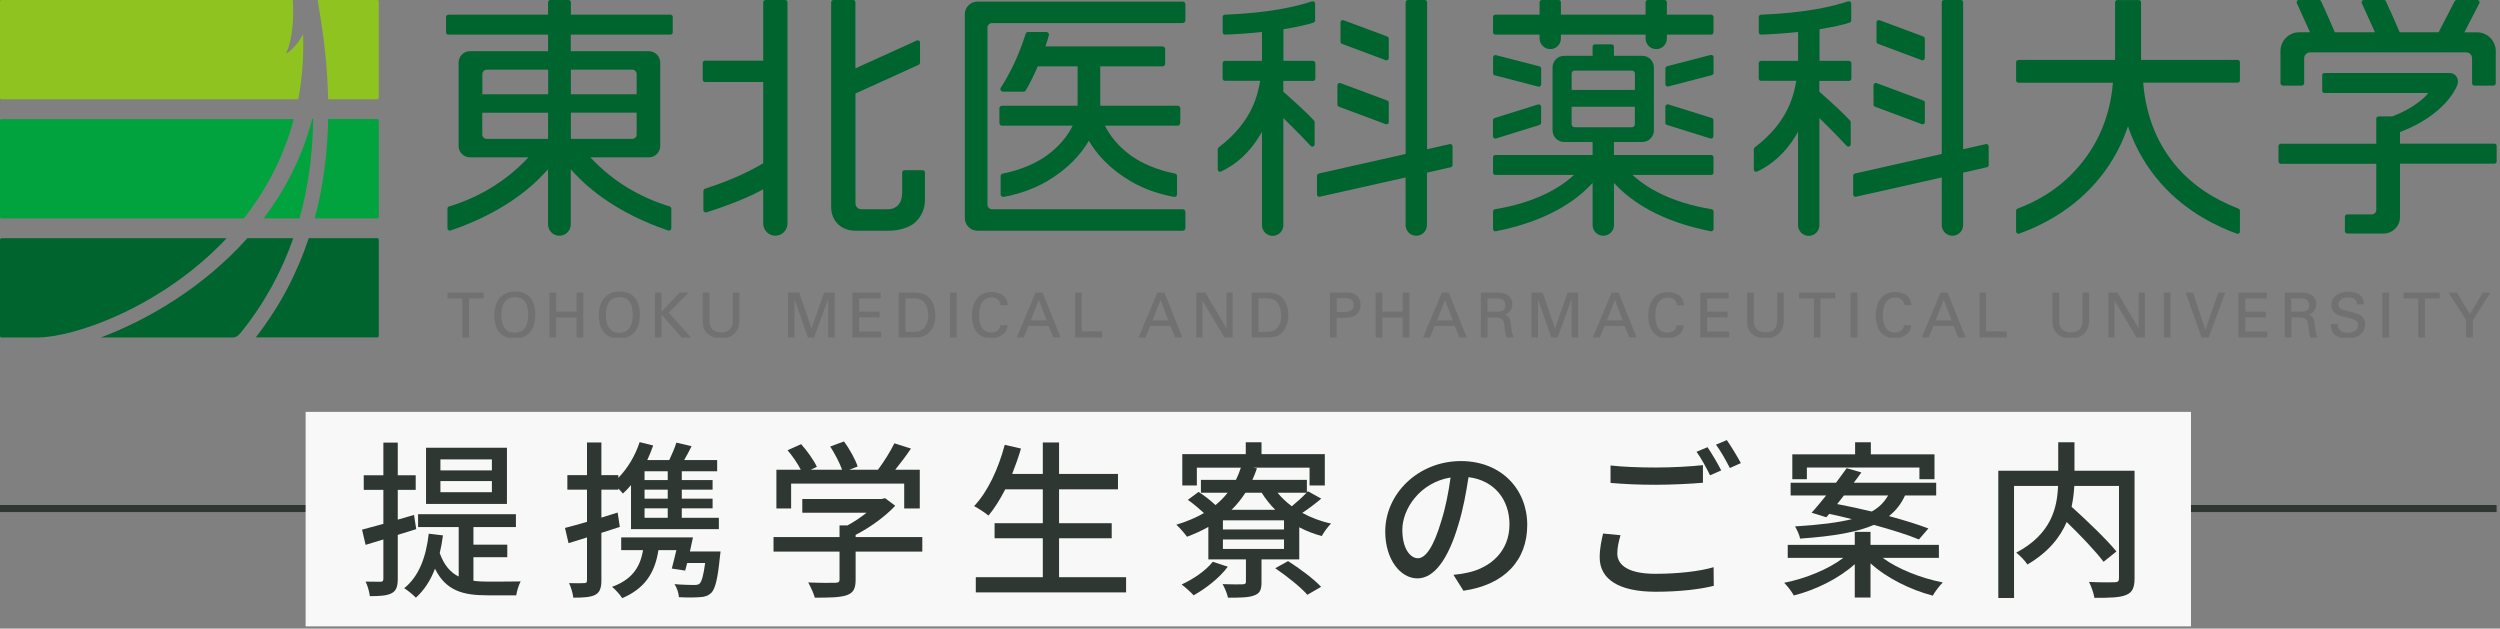 <svg width="346" height="87" viewBox="0 0 346 87" fill="none" xmlns="http://www.w3.org/2000/svg">
<rect x="0" y="0" width="346" height="87" fill="#808080" stroke="none"/>
<g clip-path="url(#clip0_577_29315)">
<path d="M32.255 46.701C32.642 46.701 32.935 46.503 33.323 46.042C36.647 41.933 38.998 37.523 40.589 32.969H34.233C28.234 39.688 20.564 44.226 13.962 46.701H32.255Z" fill="#00642F"/>
<path d="M5.335 46.701C10.504 46.63 22.503 42.409 31.368 32.969H0.206C0.095 32.969 0 33.064 0 33.175V46.503C0 46.614 0.095 46.709 0.206 46.709H5.335V46.701Z" fill="#00642F"/>
<path d="M52.217 46.701C52.328 46.701 52.422 46.606 52.422 46.495V33.167C52.422 33.056 52.328 32.961 52.217 32.961H42.734C41.143 37.745 38.769 42.37 35.397 46.693H52.209L52.217 46.701Z" fill="#00642F"/>
<path d="M41.951 4.752C41.444 5.664 40.716 6.672 39.742 7.354C39.679 7.401 39.6 7.378 39.671 7.227C40.447 5.466 40.716 2.507 40.518 0H0.206C0.095 0 0 0.095 0 0.206V13.534C0 13.645 0.095 13.74 0.206 13.74H41.278C41.808 10.939 42.053 7.949 41.951 4.752Z" fill="#8FC31F"/>
<path d="M52.422 13.534V0.206C52.422 0.095 52.328 0 52.217 0H43.969C44.088 0.714 44.199 1.428 44.309 2.15C44.927 5.926 45.338 9.821 45.417 13.74H52.217C52.328 13.74 52.422 13.645 52.422 13.534Z" fill="#8FC31F"/>
<path d="M52.217 30.216C52.328 30.216 52.422 30.121 52.422 30.01V16.683C52.422 16.572 52.328 16.477 52.217 16.477H45.417C45.33 21.078 44.769 25.695 43.557 30.216H52.209H52.217Z" fill="#00A33E"/>
<path d="M0.206 16.485C0.095 16.485 0 16.58 0 16.691V30.018C0 30.129 0.095 30.224 0.206 30.224H33.743C36.766 26.385 39.236 21.823 40.66 16.485H0.206Z" fill="#00A33E"/>
<path d="M42.877 17.674C41.476 22.418 39.236 26.591 36.497 30.216H41.452C42.639 25.98 43.209 21.657 43.328 17.349C43.328 17.127 43.344 16.905 43.344 16.683C43.344 16.619 43.344 16.556 43.344 16.492C43.344 16.413 43.241 16.397 43.217 16.485C43.209 16.532 43.193 16.58 43.178 16.619C43.09 16.937 43.003 17.246 42.916 17.555L42.885 17.674H42.877Z" fill="#00A33E"/>
<path d="M315.936 11.844H318.579C318.746 11.844 318.896 11.701 318.896 11.518V8.068C318.896 7.616 319.268 7.243 319.719 7.243H341.312C341.771 7.243 342.135 7.616 342.135 8.068V11.518C342.135 11.701 342.27 11.844 342.452 11.844H345.087C345.27 11.844 345.412 11.701 345.412 11.518V7.068C345.412 5.648 344.256 4.474 342.84 4.474H341.067L343.14 0.46C343.188 0.365 343.188 0.246 343.125 0.143C343.069 0.056 342.966 -0.008 342.847 -0.008H340.014C339.895 -0.008 339.792 0.056 339.729 0.159L337.505 4.466H332.114L332.059 4.339C331.529 3.078 330.769 1.38 330.215 0.175C330.159 0.056 330.056 -0.008 329.93 -0.008H327.16C327.049 -0.008 326.954 0.048 326.898 0.135C326.843 0.23 326.827 0.341 326.875 0.444C327.492 1.793 328.086 3.118 328.561 4.165L328.695 4.466H323.147L323.083 4.339C322.569 3.102 321.801 1.388 321.239 0.175C321.184 0.056 321.073 -0.008 320.946 -0.008H318.176C318.073 -0.008 317.962 0.048 317.907 0.135C317.843 0.23 317.843 0.341 317.883 0.444C318.508 1.801 319.102 3.126 319.569 4.165L319.703 4.466H318.2C316.775 4.466 315.619 5.632 315.619 7.06V11.511C315.619 11.693 315.762 11.836 315.936 11.836V11.844Z" fill="#00642F"/>
<path d="M331.109 16.112H329.194C329.02 16.112 328.877 16.255 328.877 16.429V19.896H315.667C315.492 19.896 315.342 20.038 315.342 20.221V22.339C315.342 22.521 315.492 22.672 315.667 22.672H328.877V29.058C328.877 29.399 328.608 29.669 328.26 29.669H324.856C324.682 29.669 324.532 29.82 324.532 30.002V32.001C324.532 32.176 324.682 32.319 324.856 32.319H329.882C331.133 32.319 332.162 31.303 332.162 30.034V22.656H345.222C345.404 22.656 345.539 22.506 345.539 22.323V20.205C345.539 20.023 345.404 19.88 345.222 19.88H332.162V18.27L332.304 18.222C338.138 15.961 339.816 12.47 340.069 11.836C340.299 11.281 340.188 10.559 339.563 10.233C339.404 10.146 339.222 10.107 339.032 10.107H321.706C321.619 10.107 321.54 10.13 321.484 10.194C321.421 10.257 321.389 10.337 321.389 10.424V12.542C321.389 12.724 321.532 12.875 321.706 12.875H336.072C336.072 12.875 334.885 14.628 331.117 16.104L331.109 16.112Z" fill="#00642F"/>
<path d="M259.928 6.069L265.967 8.33C265.967 8.33 266.046 8.345 266.078 8.345C266.141 8.345 266.212 8.33 266.26 8.29C266.347 8.226 266.394 8.139 266.394 8.028V5.355C266.394 5.228 266.307 5.109 266.189 5.053L260.141 2.8C260.046 2.769 259.936 2.777 259.849 2.84C259.762 2.888 259.706 2.991 259.706 3.102V5.775C259.706 5.91 259.785 6.029 259.912 6.077L259.928 6.069Z" fill="#00642F"/>
<path d="M259.508 14.771L265.975 17.183C265.975 17.183 266.054 17.198 266.086 17.198C266.149 17.198 266.22 17.183 266.268 17.151C266.355 17.095 266.402 16.992 266.402 16.889V14.216C266.402 14.081 266.315 13.962 266.197 13.914L259.722 11.503C259.627 11.463 259.508 11.479 259.429 11.542C259.342 11.606 259.294 11.709 259.294 11.804V14.47C259.294 14.597 259.374 14.723 259.508 14.771Z" fill="#00642F"/>
<path d="M274.848 19.943L271.698 20.649V0.317C271.698 0.135 271.555 0 271.373 0H269.062C268.888 0 268.737 0.143 268.737 0.317V21.308L256.722 24.013C256.58 24.045 256.477 24.179 256.477 24.314V26.908C256.477 27.003 256.524 27.099 256.595 27.162C256.667 27.218 256.77 27.25 256.864 27.226L268.737 24.56V31.145C268.737 31.962 269.402 32.628 270.217 32.628C271.033 32.628 271.698 31.962 271.698 31.145V23.894L274.982 23.148C275.133 23.116 275.236 22.989 275.236 22.839V20.253C275.236 20.149 275.188 20.054 275.117 19.999C275.038 19.935 274.935 19.912 274.84 19.935L274.848 19.943Z" fill="#00642F"/>
<path d="M255.931 8.417H251.823V4.046L252.005 4.014C253.651 3.744 255.06 3.435 255.986 3.134C256.113 3.086 256.208 2.967 256.208 2.824V0.484C256.208 0.381 256.16 0.286 256.073 0.23C255.986 0.167 255.883 0.159 255.78 0.182C253.667 0.896 249.86 1.793 243.725 2.031C243.551 2.031 243.417 2.182 243.417 2.348V4.474C243.417 4.561 243.448 4.641 243.512 4.704C243.575 4.768 243.654 4.791 243.741 4.791C245.403 4.736 247.034 4.617 248.609 4.45L248.854 4.434V8.425H243.733C243.559 8.425 243.409 8.568 243.409 8.742V10.86C243.409 11.043 243.551 11.185 243.733 11.185H248.609C248.261 13.073 247.556 16.818 242.894 20.372C242.807 20.443 242.728 20.538 242.728 20.657V23.45C242.728 23.553 242.783 23.656 242.878 23.719C242.973 23.783 243.092 23.791 243.187 23.743C245.3 22.759 247.113 21.094 248.443 18.92L248.846 18.254V31.16C248.846 31.977 249.511 32.644 250.327 32.644C251.142 32.644 251.807 31.977 251.807 31.16V16.342L252.179 16.707C253.588 18.095 254.727 19.261 255.582 20.189C255.669 20.284 255.812 20.316 255.931 20.276C256.057 20.221 256.136 20.11 256.136 19.975V16.897C256.136 16.81 256.105 16.738 256.049 16.683C255.186 15.723 253.303 14.017 251.87 12.756L251.799 12.685V11.201H255.907C256.081 11.201 256.231 11.059 256.231 10.876V8.758C256.231 8.583 256.089 8.441 255.907 8.441L255.931 8.417Z" fill="#00642F"/>
<path d="M185.73 6.069L191.77 8.33C191.77 8.33 191.849 8.345 191.881 8.345C191.944 8.345 192.015 8.33 192.071 8.29C192.158 8.226 192.205 8.139 192.205 8.028V5.355C192.205 5.228 192.126 5.109 191.999 5.053L185.952 2.8C185.857 2.769 185.738 2.777 185.659 2.84C185.572 2.888 185.525 2.991 185.525 3.102V5.775C185.525 5.91 185.604 6.029 185.73 6.077V6.069Z" fill="#00642F"/>
<path d="M185.303 14.771L191.77 17.183C191.77 17.183 191.849 17.198 191.881 17.198C191.944 17.198 192.015 17.183 192.071 17.151C192.158 17.095 192.205 16.992 192.205 16.889V14.216C192.205 14.081 192.126 13.962 191.999 13.914L185.525 11.503C185.43 11.463 185.311 11.479 185.232 11.542C185.145 11.606 185.097 11.709 185.097 11.804V14.47C185.097 14.597 185.176 14.723 185.311 14.771H185.303Z" fill="#00642F"/>
<path d="M200.651 19.943L197.508 20.649V0.317C197.508 0.135 197.358 0 197.184 0H194.865C194.69 0 194.54 0.143 194.54 0.317V21.308L182.525 24.013C182.382 24.045 182.272 24.179 182.272 24.314V26.908C182.272 27.003 182.319 27.099 182.39 27.162C182.461 27.218 182.564 27.25 182.659 27.226L194.532 24.56V31.145C194.532 31.962 195.197 32.628 196.012 32.628C196.828 32.628 197.492 31.962 197.492 31.145V23.894L200.777 23.148C200.928 23.116 201.031 22.989 201.031 22.839V20.253C201.031 20.149 200.983 20.054 200.912 19.999C200.833 19.935 200.73 19.912 200.635 19.935L200.651 19.943Z" fill="#00642F"/>
<path d="M181.733 8.417H177.625V4.046L177.807 4.014C179.454 3.744 180.863 3.435 181.789 3.134C181.923 3.086 182.01 2.967 182.01 2.824V0.484C182.01 0.381 181.963 0.286 181.876 0.23C181.789 0.167 181.686 0.159 181.583 0.182C179.47 0.896 175.662 1.793 169.528 2.031C169.354 2.031 169.219 2.182 169.219 2.348V4.474C169.219 4.561 169.251 4.641 169.314 4.704C169.378 4.768 169.457 4.791 169.544 4.791C171.198 4.736 172.837 4.617 174.412 4.45L174.657 4.434V8.425H169.536C169.362 8.425 169.211 8.568 169.211 8.742V10.86C169.211 11.043 169.354 11.185 169.536 11.185H174.412C174.063 13.073 173.359 16.818 168.697 20.372C168.61 20.443 168.531 20.538 168.531 20.657V23.45C168.531 23.553 168.586 23.656 168.681 23.719C168.768 23.783 168.895 23.791 168.99 23.743C171.103 22.759 172.916 21.094 174.246 18.92L174.657 18.254V31.16C174.657 31.977 175.322 32.644 176.137 32.644C176.953 32.644 177.617 31.977 177.617 31.16V16.342L177.989 16.707C179.398 18.095 180.538 19.261 181.393 20.189C181.48 20.284 181.622 20.316 181.741 20.276C181.868 20.221 181.947 20.11 181.947 19.975V16.897C181.947 16.81 181.915 16.738 181.86 16.683C180.997 15.723 179.113 14.017 177.681 12.756L177.609 12.685V11.201H181.717C181.892 11.201 182.042 11.059 182.042 10.876V8.758C182.042 8.583 181.9 8.441 181.717 8.441L181.733 8.417Z" fill="#00642F"/>
<path d="M108.668 0H105.953C105.771 0 105.629 0.143 105.629 0.317V8.393H97.571C97.397 8.393 97.254 8.536 97.254 8.71V11.035C97.254 11.201 97.397 11.352 97.571 11.352H105.629V22.593L105.526 22.656C104.845 23.061 103.697 23.695 102.154 24.386C100.547 25.108 98.592 25.782 97.571 26.123C97.444 26.178 97.349 26.297 97.349 26.432V29.082C97.349 29.177 97.397 29.28 97.484 29.336C97.563 29.399 97.674 29.423 97.769 29.391C98.093 29.288 101.061 28.344 103.436 27.281C104.077 26.996 104.71 26.686 105.312 26.369L105.629 26.21V30.954C105.644 31.882 106.388 32.62 107.307 32.62C108.225 32.62 108.985 31.866 108.985 30.938V0.317C108.985 0.135 108.842 0 108.668 0Z" fill="#00642F"/>
<path d="M127.704 23.553H125.187C125.005 23.553 124.863 23.695 124.863 23.87V26.623C124.863 28.114 124.118 28.963 122.82 28.963H119.211C118.76 28.963 118.396 28.59 118.396 28.146V12.938L127.15 8.964C127.261 8.909 127.332 8.79 127.332 8.671V5.902C127.332 5.799 127.285 5.696 127.19 5.632C127.103 5.569 126.976 5.561 126.881 5.609L118.388 9.456V0.317C118.388 0.135 118.245 0 118.063 0H115.348C115.174 0 115.032 0.143 115.032 0.317V28.646C115.032 30.573 116.409 31.93 118.38 31.93H123.097C124.443 31.93 125.797 31.446 126.39 30.994C127 30.526 128.013 29.479 128.013 27.654V23.87C128.013 23.703 127.862 23.553 127.688 23.553H127.704Z" fill="#00642F"/>
<path d="M92.806 2.031H79.01V0.317C79.01 0.135 78.867 0 78.685 0H76.168C75.994 0 75.852 0.143 75.852 0.317V2.031H62.055C61.881 2.031 61.731 2.174 61.731 2.356V4.474C61.731 4.657 61.881 4.791 62.055 4.791H75.852V7.084H65.047C64.177 7.084 63.472 7.79 63.472 8.671V20.205C63.472 21.078 64.184 21.776 65.047 21.776H73.137L72.939 21.982C70.01 25.06 66.385 27.281 62.15 28.574C62.016 28.614 61.929 28.741 61.929 28.876V31.597C61.929 31.7 61.976 31.795 62.063 31.858C62.15 31.922 62.253 31.93 62.348 31.906C69.242 29.566 73.287 26.234 75.464 23.846L75.844 23.418V31.041C75.844 31.914 76.548 32.628 77.419 32.628C78.289 32.628 78.994 31.922 78.994 31.041V23.418L79.374 23.846C81.55 26.226 85.595 29.566 92.489 31.906C92.584 31.938 92.695 31.922 92.774 31.858C92.853 31.795 92.909 31.7 92.909 31.597V28.876C92.909 28.741 92.814 28.614 92.687 28.574C88.46 27.281 84.827 25.06 81.899 21.982L81.701 21.776H89.798C90.669 21.776 91.373 21.07 91.373 20.205V8.671C91.373 7.798 90.669 7.084 89.798 7.084H78.994V4.791H92.79C92.972 4.791 93.107 4.657 93.107 4.474V2.356C93.107 2.174 92.964 2.031 92.79 2.031H92.806ZM75.859 19.221H67.351C67.018 19.221 66.749 18.952 66.749 18.619V15.604H75.852V19.229L75.859 19.221ZM75.859 13.042H66.757V10.249C66.757 9.916 67.026 9.646 67.359 9.646H75.867V13.042H75.859ZM88.112 18.619C88.112 18.952 87.843 19.221 87.519 19.221H79.01V15.596H88.112V18.61V18.619ZM87.519 9.646C87.843 9.646 88.112 9.916 88.112 10.249V13.042H79.01V9.646H87.519Z" fill="#00642F"/>
<path d="M236.918 16.334L230.903 14.454C230.808 14.422 230.705 14.454 230.618 14.509C230.531 14.573 230.483 14.66 230.483 14.763V16.984C230.483 17.127 230.578 17.254 230.705 17.294L236.72 19.166C236.72 19.166 236.784 19.174 236.815 19.174C236.879 19.174 236.95 19.166 237.005 19.11C237.084 19.047 237.14 18.96 237.14 18.857V16.635C237.14 16.492 237.045 16.373 236.91 16.334H236.918Z" fill="#00642F"/>
<path d="M237.021 7.671C236.942 7.608 236.839 7.584 236.744 7.608L230.728 9.162C230.586 9.194 230.491 9.329 230.491 9.472V11.653C230.491 11.757 230.538 11.852 230.618 11.907C230.673 11.955 230.744 11.979 230.816 11.979C230.839 11.979 230.871 11.971 230.895 11.963L236.91 10.4C237.053 10.36 237.156 10.241 237.156 10.091V7.901C237.156 7.798 237.108 7.703 237.029 7.655L237.021 7.671Z" fill="#00642F"/>
<path d="M206.761 19.11C206.817 19.158 206.88 19.174 206.951 19.174C206.983 19.174 207.015 19.174 207.046 19.166L213.062 17.294C213.196 17.254 213.291 17.127 213.291 16.984V14.763C213.291 14.66 213.244 14.565 213.157 14.509C213.078 14.446 212.967 14.422 212.872 14.454L206.856 16.334C206.722 16.373 206.627 16.492 206.627 16.635V18.856C206.627 18.96 206.674 19.055 206.753 19.11H206.761Z" fill="#00642F"/>
<path d="M206.872 10.424L212.896 11.987C212.896 11.987 212.943 12.002 212.975 12.002C213.046 12.002 213.117 11.979 213.173 11.931C213.252 11.868 213.299 11.78 213.299 11.677V9.496C213.299 9.353 213.196 9.218 213.062 9.186L207.038 7.631C206.951 7.6 206.84 7.631 206.761 7.695C206.682 7.75 206.643 7.838 206.643 7.941V10.13C206.643 10.281 206.737 10.4 206.88 10.44L206.872 10.424Z" fill="#00642F"/>
<path d="M236.823 2.031H230.697V0.317C230.697 0.135 230.554 0 230.372 0H228.061C227.887 0 227.745 0.143 227.745 0.317V2.031H216.03V0.317C216.03 0.135 215.888 0 215.713 0H213.394C213.22 0 213.078 0.143 213.078 0.317V2.031H206.951C206.777 2.031 206.635 2.174 206.635 2.356V4.474C206.635 4.657 206.777 4.791 206.951 4.791H213.078V5.323C213.078 6.14 213.742 6.798 214.558 6.798C215.373 6.798 216.03 6.14 216.03 5.323V4.791H227.745V5.323C227.745 6.14 228.409 6.798 229.225 6.798C230.04 6.798 230.697 6.14 230.697 5.323V4.791H236.823C236.997 4.791 237.148 4.657 237.148 4.474V2.356C237.148 2.174 237.005 2.031 236.823 2.031Z" fill="#00642F"/>
<path d="M237.148 23.894V21.776C237.148 21.593 237.005 21.451 236.823 21.451H223.367V19.65H227.301C228.18 19.65 228.9 18.928 228.9 18.055V9.329C228.9 8.449 228.18 7.727 227.301 7.727H223.367V6.449C223.367 6.283 223.225 6.132 223.043 6.132H220.732C220.557 6.132 220.415 6.275 220.415 6.449V7.727H216.473C215.595 7.727 214.874 8.449 214.874 9.329V18.055C214.874 18.928 215.595 19.65 216.473 19.65H220.415V21.451H206.951C206.777 21.451 206.635 21.593 206.635 21.776V23.894C206.635 24.076 206.777 24.211 206.951 24.211H217.85L217.407 24.6C215.99 25.822 212.737 28.011 206.904 28.955C206.745 28.987 206.635 29.114 206.635 29.272V31.692C206.635 31.787 206.674 31.874 206.753 31.938C206.832 32.001 206.92 32.025 207.015 32.009C214.115 30.613 218.017 27.805 220.035 25.71L220.415 25.322V31.145C220.415 31.962 221.072 32.628 221.895 32.628C222.718 32.628 223.375 31.962 223.375 31.145V25.322L223.755 25.71C225.774 27.813 229.668 30.613 236.776 32.009C236.871 32.025 236.966 32.001 237.037 31.938C237.108 31.874 237.156 31.787 237.156 31.692V29.272C237.156 29.114 237.037 28.987 236.887 28.955C231.053 28.011 227.8 25.822 226.383 24.6L225.932 24.211H236.831C237.005 24.211 237.156 24.068 237.156 23.894H237.148ZM217.51 10.17C217.51 9.948 217.692 9.773 217.914 9.773H225.869C226.09 9.773 226.272 9.948 226.272 10.17V12.447H217.518V10.17H217.51ZM217.914 17.611C217.692 17.611 217.51 17.428 217.51 17.206V14.771H226.264V17.206C226.264 17.428 226.082 17.611 225.861 17.611H217.906H217.914Z" fill="#00642F"/>
<path d="M164.059 2.832V0.579C164.059 0.381 163.9 0.222 163.702 0.222H135.279C134.313 0.222 133.53 1.008 133.53 1.975V30.177C133.53 31.145 134.313 31.93 135.279 31.93H163.702C163.9 31.93 164.059 31.771 164.059 31.573V29.32C164.059 29.122 163.9 28.963 163.702 28.963H137.305C136.957 28.963 136.664 28.677 136.664 28.328V3.824C136.664 3.475 136.949 3.189 137.305 3.189H163.702C163.9 3.189 164.059 3.03 164.059 2.832Z" fill="#00642F"/>
<path d="M163.354 17.032V14.993C163.354 14.795 163.196 14.636 162.998 14.636H152.273V9.218C152.273 9.218 152.273 9.194 152.265 9.178H160.9C161.098 9.178 161.257 9.02 161.257 8.821V6.783C161.257 6.584 161.098 6.426 160.9 6.426H144.69C144.88 5.862 145.038 5.339 145.165 4.887C145.197 4.776 145.173 4.665 145.11 4.569C145.038 4.482 144.935 4.427 144.825 4.427H142.292C142.133 4.427 141.999 4.53 141.951 4.68C141.358 6.576 140.289 9.393 138.556 12.058L138.508 12.129C138.437 12.241 138.429 12.383 138.492 12.494C138.556 12.613 138.675 12.685 138.809 12.685H141.666C141.793 12.685 141.912 12.613 141.975 12.502C142.632 11.368 143.17 10.241 143.629 9.178H149.138C149.138 9.178 149.138 9.202 149.138 9.218V14.636H138.675C138.477 14.636 138.318 14.795 138.318 14.993V17.032C138.318 17.23 138.477 17.389 138.675 17.389H148.466C147.722 18.864 146.621 20.229 144.951 21.466C142.593 23.204 139.624 23.862 138.777 24.021C138.611 24.053 138.485 24.203 138.485 24.37V26.892C138.485 26.996 138.532 27.099 138.611 27.17C138.675 27.226 138.762 27.25 138.841 27.25C138.865 27.25 138.88 27.25 138.904 27.25C140.432 26.972 142.711 26.369 144.904 25.084C147.856 23.346 149.629 21.316 150.698 19.475C151.766 21.316 153.539 23.355 156.484 25.084C158.676 26.377 160.956 26.972 162.484 27.25C162.507 27.25 162.523 27.25 162.547 27.25C162.634 27.25 162.713 27.218 162.776 27.17C162.856 27.099 162.903 27.004 162.903 26.892V24.37C162.903 24.195 162.776 24.045 162.61 24.021C161.771 23.862 158.795 23.204 156.436 21.466C154.758 20.229 153.666 18.864 152.922 17.389H162.99C163.188 17.389 163.346 17.23 163.346 17.032H163.354Z" fill="#00642F"/>
<path d="M309.699 8.298H296.322V0.325C296.322 0.143 296.179 0.008 295.997 0.008H293.045C292.871 0.008 292.728 0.151 292.728 0.325V8.298H279.344C279.17 8.298 279.027 8.441 279.027 8.615V11.13C279.027 11.312 279.17 11.447 279.344 11.447H292.428L292.404 11.693C291.992 16.167 290.338 20.062 287.481 23.291C284.655 26.488 281.473 28.019 279.233 28.876C279.106 28.923 279.027 29.05 279.027 29.177V32.041C279.027 32.136 279.083 32.239 279.162 32.303C279.241 32.358 279.352 32.374 279.447 32.334C281.813 31.502 286.325 29.494 289.95 25.385C291.858 23.227 293.33 20.768 294.311 18.047L294.517 17.476L294.715 18.047C295.704 20.76 297.161 23.22 299.076 25.385C302.709 29.494 307.213 31.502 309.58 32.334C309.612 32.35 309.643 32.358 309.683 32.358C309.746 32.358 309.817 32.334 309.873 32.303C309.96 32.247 310.007 32.136 310.007 32.041V29.185C310.007 29.042 309.928 28.931 309.801 28.876C306.303 27.511 303.564 25.687 301.443 23.283C298.586 20.054 297.05 16.159 296.638 11.685L296.623 11.439H309.691C309.865 11.439 310.007 11.304 310.007 11.122V8.607C310.007 8.433 309.865 8.29 309.691 8.29L309.699 8.298Z" fill="#00642F"/>
<path d="M61.984 40.497C61.984 40.497 61.937 40.513 61.937 40.537V41.259C61.937 41.259 61.96 41.299 61.984 41.299H63.987V46.661C63.987 46.661 64.01 46.701 64.034 46.701H64.873C64.873 46.701 64.913 46.685 64.913 46.661V41.299H66.915C66.915 41.299 66.955 41.283 66.955 41.259V40.537C66.955 40.537 66.939 40.497 66.915 40.497H61.976H61.984Z" fill="#727171"/>
<path d="M71.284 40.339C70.691 40.339 69.852 40.481 69.211 41.172C68.688 41.735 68.411 42.592 68.411 43.647C68.411 44.845 68.775 46.852 71.213 46.852C73.042 46.852 74.086 45.646 74.086 43.544C74.086 41.441 73.065 40.339 71.284 40.339ZM71.237 46.05C70.833 46.05 70.279 45.955 69.915 45.503C69.559 45.067 69.385 44.424 69.385 43.591C69.385 42.465 69.717 41.132 71.292 41.132C72.495 41.132 73.105 41.941 73.105 43.536C73.105 44.02 73.034 44.924 72.567 45.503C72.266 45.868 71.823 46.05 71.245 46.05H71.237Z" fill="#727171"/>
<path d="M79.833 40.497C79.833 40.497 79.793 40.513 79.793 40.537V43.123H76.975V40.537C76.975 40.537 76.96 40.497 76.936 40.497H76.089C76.089 40.497 76.041 40.513 76.041 40.537V46.661C76.041 46.661 76.065 46.701 76.089 46.701H76.936C76.936 46.701 76.975 46.685 76.975 46.661V43.94H79.793V46.661C79.793 46.661 79.809 46.701 79.833 46.701H80.68C80.68 46.701 80.719 46.685 80.719 46.661V40.537C80.719 40.537 80.704 40.497 80.68 40.497H79.833Z" fill="#727171"/>
<path d="M85.753 40.339C85.16 40.339 84.321 40.481 83.68 41.172C83.149 41.743 82.88 42.576 82.88 43.647C82.88 44.845 83.244 46.852 85.682 46.852C87.503 46.852 88.555 45.646 88.555 43.544C88.555 41.441 87.534 40.339 85.753 40.339ZM85.706 46.05C85.302 46.05 84.748 45.955 84.384 45.503C84.028 45.067 83.854 44.424 83.854 43.591C83.854 42.465 84.186 41.132 85.761 41.132C86.964 41.132 87.574 41.941 87.574 43.536C87.574 44.02 87.503 44.924 87.036 45.503C86.735 45.868 86.284 46.05 85.714 46.05H85.706Z" fill="#727171"/>
<path d="M92.553 43.282L95.26 40.569C95.26 40.569 95.275 40.537 95.267 40.521C95.267 40.505 95.244 40.497 95.228 40.497H94.072C94.072 40.497 94.049 40.497 94.041 40.513L91.563 43.115V40.537C91.563 40.537 91.547 40.497 91.524 40.497H90.685C90.685 40.497 90.645 40.513 90.645 40.537V46.661C90.645 46.661 90.661 46.701 90.685 46.701H91.524C91.524 46.701 91.563 46.685 91.563 46.661V43.528L94.31 46.693C94.31 46.693 94.326 46.709 94.341 46.709H95.529C95.529 46.709 95.56 46.701 95.568 46.685C95.568 46.669 95.568 46.653 95.568 46.637L92.568 43.282H92.553Z" fill="#727171"/>
<path d="M101.465 40.497C101.465 40.497 101.418 40.513 101.418 40.537V44.297C101.418 44.757 101.418 45.995 99.811 45.995C99.194 45.995 98.742 45.797 98.449 45.408C98.323 45.225 98.188 44.956 98.188 44.329V40.537C98.188 40.537 98.172 40.497 98.149 40.497H97.302C97.302 40.497 97.262 40.513 97.262 40.537V44.273C97.262 45.233 97.452 45.582 97.626 45.844C98.251 46.741 99.368 46.836 99.819 46.836C100.31 46.836 101.228 46.725 101.821 45.971C102.328 45.336 102.328 44.623 102.328 44.313V40.537C102.328 40.537 102.312 40.497 102.288 40.497H101.465Z" fill="#727171"/>
<path d="M114.082 40.497C114.082 40.497 114.042 40.513 114.042 40.529L112.317 45.463L110.631 40.529C110.631 40.529 110.607 40.497 110.591 40.497H109.095C109.095 40.497 109.056 40.513 109.056 40.537V46.661C109.056 46.661 109.072 46.701 109.095 46.701H109.919C109.919 46.701 109.958 46.685 109.958 46.661V41.434L111.802 46.677C111.802 46.677 111.826 46.709 111.842 46.709H112.649C112.649 46.709 112.681 46.701 112.689 46.677L114.612 41.386V46.661C114.612 46.661 114.628 46.701 114.652 46.701H115.483C115.483 46.701 115.523 46.685 115.523 46.661V40.537C115.523 40.537 115.507 40.497 115.483 40.497H114.09H114.082Z" fill="#727171"/>
<path d="M118.902 45.876V43.924H121.704C121.704 43.924 121.744 43.908 121.744 43.885V43.171C121.744 43.171 121.728 43.131 121.704 43.131H118.902V41.306H121.847C121.847 41.306 121.886 41.291 121.886 41.267V40.545C121.886 40.545 121.871 40.505 121.847 40.505H118.008C118.008 40.505 117.968 40.521 117.968 40.545V46.669C117.968 46.669 117.984 46.709 118.008 46.709H121.91C121.91 46.709 121.95 46.693 121.95 46.669V45.923C121.95 45.923 121.934 45.884 121.91 45.884H118.894L118.902 45.876Z" fill="#727171"/>
<path d="M126.2 40.497H124.427C124.427 40.497 124.388 40.513 124.388 40.537V46.661C124.388 46.661 124.403 46.701 124.427 46.701H126.145C127.039 46.701 127.815 46.701 128.424 46.193C128.67 45.995 129.453 45.241 129.453 43.647C129.453 42.703 129.192 41.886 128.686 41.299C127.997 40.489 126.992 40.489 126.192 40.489L126.2 40.497ZM128.464 43.686C128.464 44.559 128.203 45.202 127.68 45.598C127.277 45.908 126.651 45.931 126.105 45.931H125.322V41.291H126.295C127.007 41.291 127.498 41.378 127.886 41.814C128.408 42.393 128.464 43.322 128.464 43.694V43.686Z" fill="#727171"/>
<path d="M131.511 40.497H132.358C132.358 40.497 132.398 40.513 132.398 40.537V46.661C132.398 46.661 132.382 46.701 132.358 46.701H131.511C131.511 46.701 131.472 46.685 131.472 46.661V40.537C131.472 40.537 131.488 40.497 131.511 40.497Z" fill="#727171"/>
<path d="M137.234 40.41C134.709 40.41 134.511 42.901 134.511 43.67C134.511 44.44 134.701 46.804 137.123 46.804C138.113 46.804 139.316 46.344 139.45 45.059C139.45 45.043 139.45 45.035 139.442 45.027C139.434 45.019 139.419 45.011 139.411 45.011H138.477C138.477 45.011 138.437 45.027 138.437 45.043C138.413 45.17 138.366 45.432 138.152 45.67C137.923 45.9 137.606 46.019 137.194 46.019C135.801 46.019 135.508 44.733 135.508 43.663C135.508 42.734 135.73 41.18 137.202 41.18C137.946 41.18 138.374 41.521 138.477 42.187V42.203C138.477 42.203 138.5 42.243 138.524 42.243H139.434C139.434 42.243 139.482 42.227 139.482 42.203C139.482 42.203 139.482 42.195 139.482 42.187C139.347 40.545 137.741 40.418 137.25 40.418L137.234 40.41Z" fill="#727171"/>
<path d="M144.263 40.497H143.352C143.352 40.497 143.321 40.505 143.313 40.521L140.74 46.645C140.74 46.645 140.74 46.677 140.74 46.685C140.748 46.701 140.764 46.701 140.78 46.701H141.651C141.651 46.701 141.682 46.693 141.69 46.677L142.339 45.106H145.118L145.767 46.677C145.767 46.677 145.79 46.701 145.806 46.701H146.732C146.732 46.701 146.764 46.701 146.772 46.685C146.772 46.677 146.78 46.661 146.772 46.645L144.302 40.521C144.302 40.521 144.278 40.497 144.263 40.497ZM144.84 44.345H142.656L143.78 41.505L144.848 44.345H144.84Z" fill="#727171"/>
<path d="M149.716 45.868V40.537C149.716 40.537 149.7 40.497 149.677 40.497H148.838C148.838 40.497 148.798 40.513 148.798 40.537V46.661C148.798 46.661 148.814 46.701 148.838 46.701H152.518C152.518 46.701 152.558 46.685 152.558 46.661V45.908C152.558 45.908 152.542 45.868 152.518 45.868H149.716Z" fill="#727171"/>
<path d="M161.114 40.497H160.212C160.212 40.497 160.18 40.505 160.172 40.521L157.6 46.645C157.6 46.645 157.6 46.677 157.6 46.685C157.608 46.701 157.624 46.701 157.639 46.701H158.51C158.51 46.701 158.542 46.693 158.55 46.677L159.199 45.106H161.977L162.626 46.677C162.626 46.677 162.65 46.701 162.666 46.701H163.592C163.592 46.701 163.615 46.701 163.623 46.685C163.631 46.677 163.631 46.661 163.623 46.645L161.154 40.521C161.154 40.521 161.13 40.497 161.114 40.497ZM161.684 44.345H159.499L160.623 41.505L161.692 44.345H161.684Z" fill="#727171"/>
<path d="M169.797 40.497C169.797 40.497 169.758 40.513 169.758 40.537V45.447L166.829 40.513C166.829 40.513 166.805 40.489 166.789 40.489H165.61C165.61 40.489 165.57 40.505 165.57 40.529V46.653C165.57 46.653 165.586 46.693 165.61 46.693H166.378C166.378 46.693 166.417 46.677 166.417 46.653V41.608L169.441 46.677C169.441 46.677 169.465 46.701 169.48 46.701H170.565C170.565 46.701 170.604 46.685 170.604 46.661V40.537C170.604 40.537 170.589 40.497 170.565 40.497H169.789H169.797Z" fill="#727171"/>
<path d="M175.053 40.497H173.28C173.28 40.497 173.24 40.513 173.24 40.537V46.661C173.24 46.661 173.256 46.701 173.28 46.701H174.997C175.892 46.701 176.668 46.701 177.277 46.193C177.522 45.995 178.306 45.241 178.306 43.647C178.306 42.703 178.045 41.886 177.546 41.299C176.857 40.489 175.852 40.489 175.053 40.489V40.497ZM177.317 43.686C177.317 44.559 177.055 45.202 176.533 45.598C176.129 45.908 175.504 45.931 174.958 45.931H174.166V41.291H175.14C175.852 41.291 176.343 41.378 176.731 41.814C177.253 42.393 177.317 43.322 177.317 43.694V43.686Z" fill="#727171"/>
<path d="M186.158 40.497H184.108C184.108 40.497 184.068 40.513 184.068 40.537V46.661C184.068 46.661 184.084 46.701 184.108 46.701H184.955C184.955 46.701 184.994 46.685 184.994 46.661V43.98H185.944C187.06 43.98 187.488 43.774 187.82 43.441C188.153 43.107 188.311 42.703 188.311 42.211C188.311 41.719 188.153 41.306 187.852 40.997C187.416 40.529 186.878 40.489 186.15 40.489L186.158 40.497ZM185.968 43.187H185.002V41.267H186.142C186.585 41.267 187.337 41.267 187.337 42.179C187.337 43.091 186.68 43.179 185.968 43.179V43.187Z" fill="#727171"/>
<path d="M194.176 40.497C194.176 40.497 194.136 40.513 194.136 40.537V43.123H191.319V40.537C191.319 40.537 191.303 40.497 191.279 40.497H190.432C190.432 40.497 190.385 40.513 190.385 40.537V46.661C190.385 46.661 190.408 46.701 190.432 46.701H191.279C191.279 46.701 191.319 46.685 191.319 46.661V43.94H194.136V46.661C194.136 46.661 194.16 46.701 194.176 46.701H195.023C195.023 46.701 195.062 46.685 195.062 46.661V40.537C195.062 40.537 195.047 40.497 195.023 40.497H194.176Z" fill="#727171"/>
<path d="M200.484 40.497H199.582C199.582 40.497 199.55 40.505 199.543 40.521L196.97 46.645C196.97 46.645 196.97 46.677 196.97 46.685C196.978 46.701 196.994 46.701 197.002 46.701H197.872C197.872 46.701 197.904 46.693 197.912 46.677L198.561 45.106H201.339L201.988 46.677C201.988 46.677 202.012 46.701 202.028 46.701H202.954C202.954 46.701 202.978 46.701 202.986 46.685C202.986 46.677 202.994 46.661 202.986 46.645L200.516 40.521C200.516 40.521 200.492 40.497 200.476 40.497H200.484ZM201.062 44.345H198.878L200.002 41.505L201.062 44.345Z" fill="#727171"/>
<path d="M209.088 44.733C209.017 44.051 208.803 43.734 208.265 43.559C208.463 43.496 208.661 43.393 208.867 43.195C209.152 42.909 209.31 42.512 209.31 42.076C209.31 41.537 209.057 41.069 208.613 40.791C208.154 40.497 207.497 40.497 207.189 40.497H205.004C205.004 40.497 204.957 40.513 204.957 40.537V46.661C204.957 46.661 204.98 46.701 205.004 46.701H205.843C205.843 46.701 205.883 46.685 205.883 46.661V43.94H206.904C207.917 43.94 208.099 44.186 208.202 45.051L208.218 45.178C208.281 45.654 208.36 46.304 208.479 46.677C208.479 46.693 208.503 46.709 208.518 46.709H209.429C209.429 46.709 209.452 46.709 209.46 46.693C209.46 46.685 209.468 46.669 209.46 46.653C209.231 45.987 209.167 45.479 209.088 44.773V44.742V44.733ZM205.859 41.299H207.157C207.505 41.299 208.336 41.299 208.336 42.251C208.336 42.734 208.059 42.941 207.941 43.012C207.798 43.091 207.513 43.139 207.157 43.139H205.859V41.299Z" fill="#727171"/>
<path d="M216.98 40.497C216.98 40.497 216.948 40.513 216.94 40.529L215.215 45.463L213.529 40.529C213.529 40.529 213.505 40.497 213.489 40.497H211.993C211.993 40.497 211.954 40.513 211.954 40.537V46.661C211.954 46.661 211.969 46.701 211.993 46.701H212.816C212.816 46.701 212.856 46.685 212.856 46.661V41.434L214.7 46.677C214.7 46.677 214.724 46.709 214.74 46.709H215.547C215.547 46.709 215.579 46.701 215.587 46.677L217.51 41.386V46.661C217.51 46.661 217.526 46.701 217.55 46.701H218.381C218.381 46.701 218.42 46.685 218.42 46.661V40.537C218.42 40.537 218.404 40.497 218.381 40.497H216.988H216.98Z" fill="#727171"/>
<path d="M223.993 40.497H223.082C223.082 40.497 223.051 40.505 223.043 40.521L220.47 46.645C220.47 46.645 220.47 46.677 220.47 46.685C220.47 46.701 220.494 46.701 220.51 46.701H221.381C221.381 46.701 221.412 46.693 221.42 46.677L222.069 45.106H224.847L225.496 46.677C225.496 46.677 225.52 46.701 225.536 46.701H226.462C226.462 46.701 226.486 46.701 226.494 46.685C226.502 46.677 226.502 46.661 226.494 46.645L224.024 40.521C224.024 40.521 224.001 40.497 223.985 40.497H223.993ZM224.57 44.345H222.386L223.51 41.505L224.578 44.345H224.57Z" fill="#727171"/>
<path d="M230.8 41.18C231.544 41.18 231.971 41.521 232.074 42.195V42.211C232.074 42.211 232.098 42.251 232.122 42.251H233.024C233.048 42.251 233.063 42.235 233.063 42.211C233.063 42.211 233.063 42.203 233.063 42.195C232.929 40.553 231.322 40.426 230.831 40.426C228.306 40.426 228.116 42.917 228.116 43.686C228.116 44.456 228.306 46.82 230.721 46.82C231.71 46.82 232.913 46.36 233.048 45.075C233.048 45.059 233.048 45.051 233.032 45.043C233.032 45.035 233.016 45.027 233 45.027H232.066C232.066 45.027 232.027 45.043 232.027 45.059C232.003 45.186 231.955 45.447 231.742 45.685C231.512 45.916 231.195 46.035 230.784 46.035C229.391 46.035 229.098 44.749 229.098 43.678C229.098 42.75 229.32 41.196 230.792 41.196L230.8 41.18Z" fill="#727171"/>
<path d="M236.261 45.876V43.924H239.063C239.063 43.924 239.103 43.908 239.103 43.885V43.171C239.103 43.171 239.087 43.131 239.063 43.131H236.261V41.306H239.206C239.206 41.306 239.245 41.291 239.245 41.267V40.545C239.245 40.545 239.221 40.505 239.206 40.505H235.367C235.367 40.505 235.327 40.521 235.327 40.545V46.669C235.327 46.669 235.343 46.709 235.367 46.709H239.269C239.269 46.709 239.309 46.693 239.309 46.669V45.923C239.309 45.923 239.293 45.884 239.269 45.884H236.253L236.261 45.876Z" fill="#727171"/>
<path d="M245.997 40.497C245.997 40.497 245.957 40.513 245.957 40.537V44.297C245.957 44.757 245.957 45.995 244.351 45.995C243.741 45.995 243.282 45.797 242.989 45.408C242.862 45.225 242.728 44.956 242.728 44.329V40.537C242.728 40.537 242.704 40.497 242.688 40.497H241.841C241.841 40.497 241.794 40.513 241.794 40.537V44.273C241.794 45.233 241.984 45.582 242.158 45.844C242.783 46.741 243.899 46.836 244.351 46.836C244.841 46.836 245.759 46.725 246.361 45.971C246.868 45.336 246.868 44.623 246.868 44.313V40.537C246.868 40.537 246.852 40.497 246.828 40.497H246.005H245.997Z" fill="#727171"/>
<path d="M249.028 40.497C249.028 40.497 248.989 40.513 248.989 40.537V41.259C248.989 41.259 249.005 41.299 249.028 41.299H251.039V46.661C251.039 46.661 251.055 46.701 251.078 46.701H251.917C251.917 46.701 251.957 46.685 251.957 46.661V41.299H253.96C253.96 41.299 253.999 41.283 253.999 41.259V40.537C253.999 40.537 253.975 40.497 253.96 40.497H249.021H249.028Z" fill="#727171"/>
<path d="M257.015 40.497H256.16C256.138 40.497 256.12 40.515 256.12 40.537V46.669C256.12 46.691 256.138 46.709 256.16 46.709H257.015C257.037 46.709 257.054 46.691 257.054 46.669V40.537C257.054 40.515 257.037 40.497 257.015 40.497Z" fill="#727171"/>
<path d="M262.31 40.41C259.793 40.41 259.595 42.901 259.595 43.67C259.595 44.44 259.785 46.804 262.199 46.804C263.189 46.804 264.392 46.344 264.526 45.059C264.526 45.043 264.526 45.035 264.518 45.027C264.511 45.019 264.495 45.011 264.487 45.011H263.553C263.553 45.011 263.513 45.027 263.513 45.043C263.49 45.17 263.442 45.432 263.228 45.67C262.999 45.9 262.682 46.019 262.271 46.019C260.877 46.019 260.585 44.733 260.585 43.663C260.585 42.734 260.806 41.18 262.278 41.18C263.022 41.18 263.45 41.521 263.553 42.187V42.203C263.553 42.203 263.577 42.243 263.6 42.243H264.511C264.511 42.243 264.55 42.227 264.55 42.203C264.55 42.203 264.55 42.195 264.55 42.187C264.416 40.545 262.801 40.418 262.318 40.418L262.31 40.41Z" fill="#727171"/>
<path d="M269.513 40.497H268.611C268.611 40.497 268.579 40.505 268.571 40.521L265.999 46.645C265.999 46.645 265.999 46.677 265.999 46.685C266.007 46.701 266.022 46.701 266.038 46.701H266.909C266.909 46.701 266.941 46.693 266.948 46.677L267.597 45.106H270.376L271.025 46.677C271.025 46.677 271.049 46.701 271.064 46.701H271.99C271.99 46.701 272.022 46.701 272.022 46.685C272.03 46.677 272.03 46.661 272.022 46.645L269.553 40.521C269.553 40.521 269.529 40.497 269.513 40.497ZM270.083 44.345H267.898L269.022 41.505L270.091 44.345H270.083Z" fill="#727171"/>
<path d="M274.88 45.868V40.537C274.88 40.537 274.864 40.497 274.84 40.497H274.001C274.001 40.497 273.961 40.513 273.961 40.537V46.661C273.961 46.661 273.977 46.701 274.001 46.701H277.682C277.682 46.701 277.721 46.685 277.721 46.661V45.908C277.721 45.908 277.705 45.868 277.682 45.868H274.88Z" fill="#727171"/>
<path d="M288.264 40.497C288.264 40.497 288.225 40.513 288.225 40.537V44.297C288.225 44.757 288.225 45.995 286.618 45.995C286 45.995 285.549 45.797 285.256 45.408C285.122 45.225 284.995 44.956 284.995 44.329V40.537C284.995 40.537 284.979 40.497 284.948 40.497H284.101C284.101 40.497 284.061 40.513 284.061 40.537V44.273C284.061 45.233 284.251 45.582 284.425 45.844C285.051 46.741 286.167 46.836 286.618 46.836C287.109 46.836 288.027 46.725 288.628 45.971C289.135 45.336 289.135 44.623 289.135 44.313V40.537C289.135 40.537 289.119 40.497 289.095 40.497H288.272H288.264Z" fill="#727171"/>
<path d="M296.029 40.497C296.029 40.497 295.989 40.513 295.989 40.537V45.447L293.061 40.513C293.061 40.513 293.037 40.489 293.021 40.489H291.842C291.842 40.489 291.802 40.505 291.802 40.529V46.653C291.802 46.653 291.818 46.693 291.842 46.693H292.61C292.61 46.693 292.649 46.677 292.649 46.653V41.608L295.681 46.677C295.681 46.677 295.704 46.701 295.72 46.701H296.805C296.805 46.701 296.844 46.685 296.844 46.661V40.537C296.844 40.537 296.828 40.497 296.805 40.497H296.029Z" fill="#727171"/>
<path d="M299.512 40.497H300.359C300.359 40.497 300.398 40.513 300.398 40.537V46.661C300.398 46.661 300.382 46.701 300.359 46.701H299.512C299.512 46.701 299.472 46.685 299.472 46.661V40.537C299.472 40.537 299.488 40.497 299.512 40.497Z" fill="#727171"/>
<path d="M307.902 40.497H307.047C307.047 40.497 307.015 40.513 307.007 40.529L305.219 45.646L303.525 40.529C303.525 40.529 303.501 40.497 303.485 40.497H302.543C302.543 40.497 302.519 40.497 302.512 40.513C302.504 40.521 302.504 40.537 302.512 40.553L304.688 46.677C304.688 46.677 304.712 46.709 304.728 46.709H305.662C305.662 46.709 305.693 46.701 305.701 46.677L307.949 40.553C307.949 40.553 307.949 40.521 307.949 40.513C307.941 40.505 307.926 40.497 307.918 40.497H307.902Z" fill="#727171"/>
<path d="M310.743 45.876V43.924H313.545C313.545 43.924 313.585 43.908 313.585 43.885V43.171C313.585 43.171 313.569 43.131 313.545 43.131H310.743V41.306H313.688C313.688 41.306 313.727 41.291 313.727 41.267V40.545C313.727 40.545 313.712 40.505 313.688 40.505H309.849C309.849 40.505 309.801 40.521 309.801 40.545V46.669C309.801 46.669 309.817 46.709 309.849 46.709H313.751C313.751 46.709 313.799 46.693 313.799 46.669V45.923C313.799 45.923 313.783 45.884 313.751 45.884H310.735L310.743 45.876Z" fill="#727171"/>
<path d="M320.345 44.733C320.265 44.051 320.052 43.734 319.521 43.559C319.719 43.496 319.917 43.393 320.123 43.195C320.408 42.909 320.566 42.512 320.566 42.076C320.566 41.537 320.313 41.069 319.87 40.791C319.411 40.497 318.754 40.497 318.445 40.497H316.26C316.26 40.497 316.221 40.513 316.221 40.537V46.661C316.221 46.661 316.237 46.701 316.26 46.701H317.099C317.099 46.701 317.139 46.685 317.139 46.661V43.94H318.16C319.173 43.94 319.355 44.186 319.458 45.051L319.474 45.202C319.537 45.67 319.616 46.312 319.735 46.685C319.735 46.701 319.759 46.717 319.775 46.717H320.677C320.677 46.717 320.709 46.717 320.709 46.701C320.709 46.693 320.717 46.677 320.709 46.661C320.479 45.995 320.416 45.479 320.329 44.773V44.749L320.345 44.733ZM317.115 41.299H318.413C318.761 41.299 319.585 41.299 319.585 42.251C319.585 42.734 319.308 42.941 319.189 43.012C319.046 43.091 318.761 43.139 318.405 43.139H317.107V41.299H317.115Z" fill="#727171"/>
<path d="M326.7 43.647C326.352 43.417 326.194 43.377 324.912 43.044L324.714 42.996C323.993 42.822 323.645 42.647 323.645 42.132C323.645 41.537 324.136 41.18 324.959 41.18C325.782 41.18 326.17 41.481 326.202 42.076C326.202 42.1 326.218 42.116 326.241 42.116H327.12C327.12 42.116 327.144 42.116 327.152 42.1C327.16 42.092 327.16 42.076 327.16 42.068V42.044C327.144 41.79 327.112 41.37 326.78 40.997C326.289 40.458 325.474 40.378 325.03 40.378C323.851 40.378 322.656 40.942 322.656 42.211C322.656 42.742 322.877 43.155 323.313 43.448C323.629 43.663 324.057 43.766 324.991 43.996C325.846 44.21 326.36 44.337 326.36 44.987C326.36 45.162 326.297 46.042 324.975 46.042C323.653 46.042 323.558 45.281 323.542 44.868C323.542 44.845 323.519 44.829 323.503 44.829H322.624C322.624 44.829 322.585 44.845 322.585 44.868C322.585 45.146 322.585 45.662 322.949 46.13C323.431 46.748 324.365 46.844 324.88 46.844C326.368 46.844 327.334 46.074 327.334 44.892C327.334 44.337 327.12 43.908 326.708 43.631L326.7 43.647Z" fill="#727171"/>
<path d="M329.764 40.497H330.611C330.611 40.497 330.65 40.513 330.65 40.537V46.661C330.65 46.661 330.634 46.709 330.603 46.709H329.756C329.756 46.709 329.716 46.693 329.716 46.669V40.545C329.716 40.545 329.732 40.505 329.756 40.505L329.764 40.497Z" fill="#727171"/>
<path d="M332.684 40.497C332.684 40.497 332.645 40.513 332.645 40.537V41.259C332.645 41.259 332.669 41.299 332.684 41.299H334.687V46.661C334.687 46.661 334.703 46.701 334.727 46.701H335.566C335.566 46.701 335.613 46.685 335.613 46.661V41.299H337.616C337.616 41.299 337.655 41.283 337.655 41.259V40.537C337.655 40.537 337.639 40.497 337.616 40.497H332.676H332.684Z" fill="#727171"/>
<path d="M344.597 40.497H343.647C343.647 40.497 343.615 40.505 343.607 40.521L341.818 43.464L340.053 40.521C340.053 40.521 340.03 40.497 340.014 40.497H338.961C338.961 40.497 338.929 40.505 338.922 40.521C338.922 40.537 338.922 40.553 338.922 40.569L341.304 44.273V46.669C341.304 46.669 341.32 46.709 341.344 46.709H342.198C342.198 46.709 342.246 46.693 342.246 46.669V44.313L344.628 40.561C344.628 40.561 344.636 40.529 344.628 40.513C344.628 40.497 344.605 40.489 344.589 40.489L344.597 40.497Z" fill="#727171"/>
</g>
<path d="M345.53 69.896L345.53 70.873L-8.53738e-08 70.872L0 69.896L345.53 69.896Z" fill="#2E3732"/>
<rect width="260.932" height="29.688" transform="translate(42.299 57.004)" fill="#F8F8F8"/>
<path d="M295.423 65.149V80.048C295.423 81.336 295.118 81.992 294.252 82.343C293.385 82.718 291.932 82.742 289.871 82.742C289.777 82.132 289.426 81.125 289.121 80.54C290.644 80.61 292.237 80.61 292.682 80.586C293.127 80.563 293.268 80.446 293.268 80.024V67.257H287.083C287.036 68.171 286.919 69.131 286.708 70.138C288.864 72.083 291.558 74.66 292.916 76.323L291.136 77.752C290.058 76.323 287.973 74.121 286.029 72.247C285.115 74.379 283.476 76.44 280.594 78.127C280.313 77.658 279.564 76.885 279.048 76.487C283.921 73.91 284.717 70.256 284.834 67.257H278.744V82.765H276.565V65.149H284.858V61.213H287.107V65.149H295.423Z" fill="#2E3732"/>
<path d="M250.07 64.704V66.32H248.056V62.877H256.747V61.213H258.925V62.877H267.734V66.32H265.649V64.704H250.07ZM261.315 68.569H255.201C254.896 68.967 254.568 69.365 254.264 69.764C255.763 70.045 257.403 70.396 259.043 70.794C260.12 70.209 260.799 69.459 261.315 68.569ZM252.764 71.591L250.726 70.958C251.335 70.302 252.015 69.459 252.741 68.569H247.822V66.812H254.1C254.615 66.109 255.13 65.43 255.576 64.797L257.614 65.383C257.286 65.852 256.934 66.32 256.559 66.812H267.968V68.569H263.657C263.142 69.693 262.439 70.63 261.432 71.427C263.54 71.989 265.461 72.598 266.89 73.137L265.578 74.66C264.079 74.027 261.807 73.324 259.347 72.645C257.075 73.629 253.842 74.215 249.133 74.543C249.063 74.074 248.688 73.278 248.431 72.856C251.874 72.645 254.404 72.317 256.302 71.849C255.224 71.567 254.17 71.333 253.163 71.122L252.764 71.591ZM268.343 77.213H260.565C262.674 78.759 265.883 80.024 268.881 80.61C268.436 81.055 267.804 81.875 267.499 82.437C264.43 81.641 261.104 80.001 258.879 77.963V82.695H256.7V78.08C254.521 80.048 251.312 81.641 248.267 82.414C247.986 81.898 247.376 81.102 246.931 80.657C249.883 80.071 253.069 78.783 255.107 77.213H247.423V75.409H256.7V73.606H258.879V75.409H268.343V77.213Z" fill="#2E3732"/>
<path d="M222.897 64.423C224.607 64.61 226.762 64.704 229.175 64.704C231.447 64.704 233.954 64.563 235.687 64.376V66.812C234.071 66.953 231.377 67.093 229.175 67.093C226.785 67.093 224.771 66.999 222.897 66.835V64.423ZM224.279 74.074C224.021 74.964 223.834 75.761 223.834 76.604C223.834 78.267 225.473 79.415 229.081 79.415C232.267 79.415 235.265 79.064 237.163 78.501L237.186 81.078C235.359 81.547 232.454 81.898 229.151 81.898C224.115 81.898 221.397 80.212 221.397 77.143C221.397 75.878 221.655 74.753 221.866 73.84L224.279 74.074ZM236.32 61.893C236.905 62.736 237.749 64.188 238.217 65.102L236.671 65.781C236.202 64.821 235.453 63.415 234.797 62.525L236.32 61.893ZM238.99 60.909C239.599 61.775 240.489 63.251 240.934 64.095L239.412 64.774C238.896 63.767 238.147 62.408 237.491 61.541L238.99 60.909Z" fill="#2E3732"/>
<path d="M211.371 72.645C211.371 77.564 208.232 80.938 202.54 81.758L201.157 79.556C201.954 79.485 202.657 79.368 203.242 79.228C206.241 78.548 208.911 76.346 208.911 72.575C208.911 69.178 206.85 66.484 203.242 66.039C202.914 68.147 202.516 70.42 201.837 72.622C200.431 77.4 198.487 80.048 196.168 80.048C193.849 80.048 191.717 77.471 191.717 73.559C191.717 68.311 196.308 63.813 202.188 63.813C207.81 63.813 211.371 67.749 211.371 72.645ZM194.083 73.324C194.083 76.018 195.231 77.26 196.238 77.26C197.292 77.26 198.393 75.737 199.471 72.13C200.056 70.279 200.478 68.147 200.759 66.086C196.543 66.765 194.083 70.42 194.083 73.324Z" fill="#2E3732"/>
<path d="M167.846 77.752L169.931 78.431C168.783 79.977 166.885 81.453 165.199 82.39C164.847 81.992 164.004 81.242 163.536 80.891C165.175 80.141 166.885 78.97 167.846 77.752ZM176.49 78.642L178.27 77.658C179.817 78.642 181.831 80.118 182.838 81.219L180.941 82.32C180.027 81.266 178.083 79.72 176.49 78.642ZM170.446 70.56H176.49C175.787 69.834 175.155 69.061 174.616 68.194H172.367C171.805 69.061 171.172 69.857 170.446 70.56ZM177.708 73.278V72.013H169.251V73.278H177.708ZM177.708 75.972V74.66H169.251V75.972H177.708ZM180.824 68.194H176.818C177.357 68.874 178.036 69.506 178.786 70.068C179.489 69.483 180.285 68.78 180.824 68.194ZM181.011 67.983L182.862 69.014C181.995 69.74 181.058 70.443 180.238 70.982C181.433 71.638 182.768 72.153 184.221 72.458C183.775 72.879 183.213 73.676 182.932 74.191C181.831 73.887 180.777 73.488 179.817 72.973V77.424H174.593V80.586C174.593 81.617 174.382 82.132 173.562 82.414C172.765 82.718 171.617 82.718 169.954 82.718C169.837 82.156 169.509 81.359 169.205 80.844C170.446 80.891 171.664 80.891 171.992 80.868C172.344 80.844 172.437 80.774 172.437 80.516V77.424H167.237V72.926C166.323 73.442 165.339 73.887 164.285 74.285C163.981 73.863 163.254 73.02 162.809 72.622C164.215 72.2 165.48 71.661 166.628 71.005C165.995 70.42 165.129 69.693 164.402 69.178L165.878 68.077C166.651 68.569 167.588 69.295 168.221 69.904C168.853 69.389 169.415 68.827 169.907 68.194H166.206V66.414H171.055C171.313 65.875 171.547 65.313 171.735 64.727H165.644V67.187H163.629V62.853H172.414V61.213H174.593V62.853H183.354V67.187H181.245V64.727H173.468L173.96 64.821C173.773 65.383 173.562 65.898 173.328 66.414H180.871V68.147L181.011 67.983Z" fill="#2E3732"/>
<path d="M146.575 79.884H155.852V81.992H135.05V79.884H144.326V74.496H137.65V72.411H144.326V67.726H139.126C138.4 69.131 137.627 70.373 136.807 71.357C136.362 70.982 135.401 70.349 134.816 70.045C136.713 68.053 138.189 64.844 139.056 61.565L141.305 62.08C140.953 63.275 140.531 64.469 140.086 65.594H144.326V61.237H146.575V65.594H154.727V67.726H146.575V72.411H153.861V74.496H146.575V79.884Z" fill="#2E3732"/>
<path d="M109.492 66.929V70.373H107.454V65.008H110.828C110.406 64.165 109.68 63.111 109 62.314L110.874 61.471C111.718 62.408 112.655 63.72 113.053 64.61L112.21 65.008H116.543C116.215 64.071 115.536 62.783 114.904 61.799L116.801 61.096C117.598 62.15 118.394 63.626 118.699 64.563L117.551 65.008H121.51C122.33 63.931 123.243 62.455 123.782 61.354L126.078 62.08C125.398 63.087 124.625 64.118 123.899 65.008H127.296V70.373H125.141V66.929H109.492ZM127.647 74.332V76.346H118.418V80.258C118.418 81.453 118.113 82.062 117.153 82.39C116.192 82.695 114.81 82.718 112.772 82.718C112.608 82.109 112.186 81.219 111.858 80.61C113.498 80.68 115.138 80.68 115.606 80.657C116.075 80.633 116.192 80.54 116.192 80.188V76.346H107.056V74.332H116.192V72.715H117.293C118.207 72.223 119.144 71.591 119.94 70.958H111.038V69.061H122.025L122.494 68.944L123.899 69.998C122.494 71.497 120.432 72.996 118.418 74.027V74.332H127.647Z" fill="#2E3732"/>
<path d="M92.415 66.437V65.219H89.206V66.437H92.415ZM92.415 69.014V67.772H89.206V69.014H92.415ZM92.415 71.661V70.349H89.206V71.661H92.415ZM85.481 70.935L85.785 72.926C84.942 73.207 84.075 73.488 83.232 73.746V80.305C83.232 81.383 83.021 81.969 82.389 82.32C81.756 82.648 80.843 82.718 79.343 82.718C79.296 82.203 79.039 81.266 78.758 80.704C79.695 80.727 80.561 80.727 80.819 80.704C81.124 80.704 81.241 80.633 81.241 80.305V74.379L78.687 75.175L78.195 73.067C79.039 72.856 80.093 72.551 81.241 72.223V67.772H78.523V65.758H81.241V61.237H83.232V65.758H85.575V66.133C86.863 64.821 87.917 63.064 88.526 61.19L90.4 61.658C90.166 62.338 89.885 63.017 89.58 63.673H92.626C93.001 62.876 93.399 61.963 93.61 61.26L95.718 61.752C95.39 62.408 95.039 63.064 94.687 63.673H99.255V65.219H94.359V66.437H98.623V67.772H94.359V69.014H98.623V70.349H94.359V71.661H99.49V73.231H87.332V67.14C86.98 67.562 86.582 67.96 86.207 68.311C86.067 68.124 85.832 67.866 85.575 67.609V67.772H83.232V71.638C83.982 71.403 84.731 71.169 85.481 70.935ZM95.484 76.323H99.724C99.724 76.323 99.677 76.838 99.63 77.119C99.326 80.118 98.998 81.477 98.435 82.062C97.99 82.46 97.522 82.624 96.819 82.648C96.233 82.695 95.132 82.718 93.961 82.648C93.938 82.086 93.68 81.336 93.352 80.844C94.453 80.938 95.577 80.961 96.022 80.961C96.397 80.961 96.632 80.938 96.819 80.774C97.124 80.469 97.358 79.673 97.592 77.916H95.109C95.015 78.291 94.921 78.665 94.828 78.97L92.977 78.689C93.165 77.963 93.399 77.049 93.61 76.135H91.126C90.611 79.532 89.041 81.523 86.113 82.788C85.879 82.39 85.153 81.547 84.708 81.219C87.261 80.282 88.573 78.736 88.995 76.135H85.973V74.379H95.905C95.765 75.011 95.624 75.667 95.484 76.323Z" fill="#2E3732"/>
<path d="M68.076 65.102V63.579H60.954V65.102H68.076ZM68.076 68.124V66.578H60.954V68.124H68.076ZM70.16 61.963V69.74H58.963V61.963H70.16ZM57.604 73.231L55.051 74.027V80.094C55.051 81.172 54.84 81.758 54.231 82.086C53.598 82.437 52.661 82.507 51.185 82.507C51.139 81.992 50.881 81.055 50.6 80.493C51.537 80.516 52.404 80.516 52.661 80.516C52.942 80.516 53.059 80.422 53.059 80.094V74.66L50.6 75.409L50.108 73.301C50.928 73.09 51.959 72.809 53.059 72.504V67.796H50.342V65.781H53.059V61.26H55.051V65.781H57.534V67.796H55.051V71.919L57.3 71.263L57.604 73.231ZM65.522 77.119V80.376C66.155 80.469 66.811 80.493 67.49 80.493C68.146 80.493 71.168 80.493 72.058 80.469C71.8 80.938 71.519 81.851 71.449 82.39H67.419C64.163 82.39 61.727 81.805 60.204 78.712C59.572 80.352 58.705 81.687 57.557 82.718C57.229 82.367 56.409 81.687 55.941 81.406C57.956 79.79 58.963 77.166 59.338 73.863L61.305 74.097C61.188 74.964 61.048 75.784 60.86 76.557C61.469 78.244 62.36 79.251 63.484 79.79V72.95H57.862V71.169H71.402V72.95H65.522V75.386H70.207V77.119H65.522Z" fill="#2E3732"/>
<defs>
<clipPath id="clip0_577_29315">
<rect width="345.531" height="46.747" fill="white"/>
</clipPath>
</defs>
</svg>
